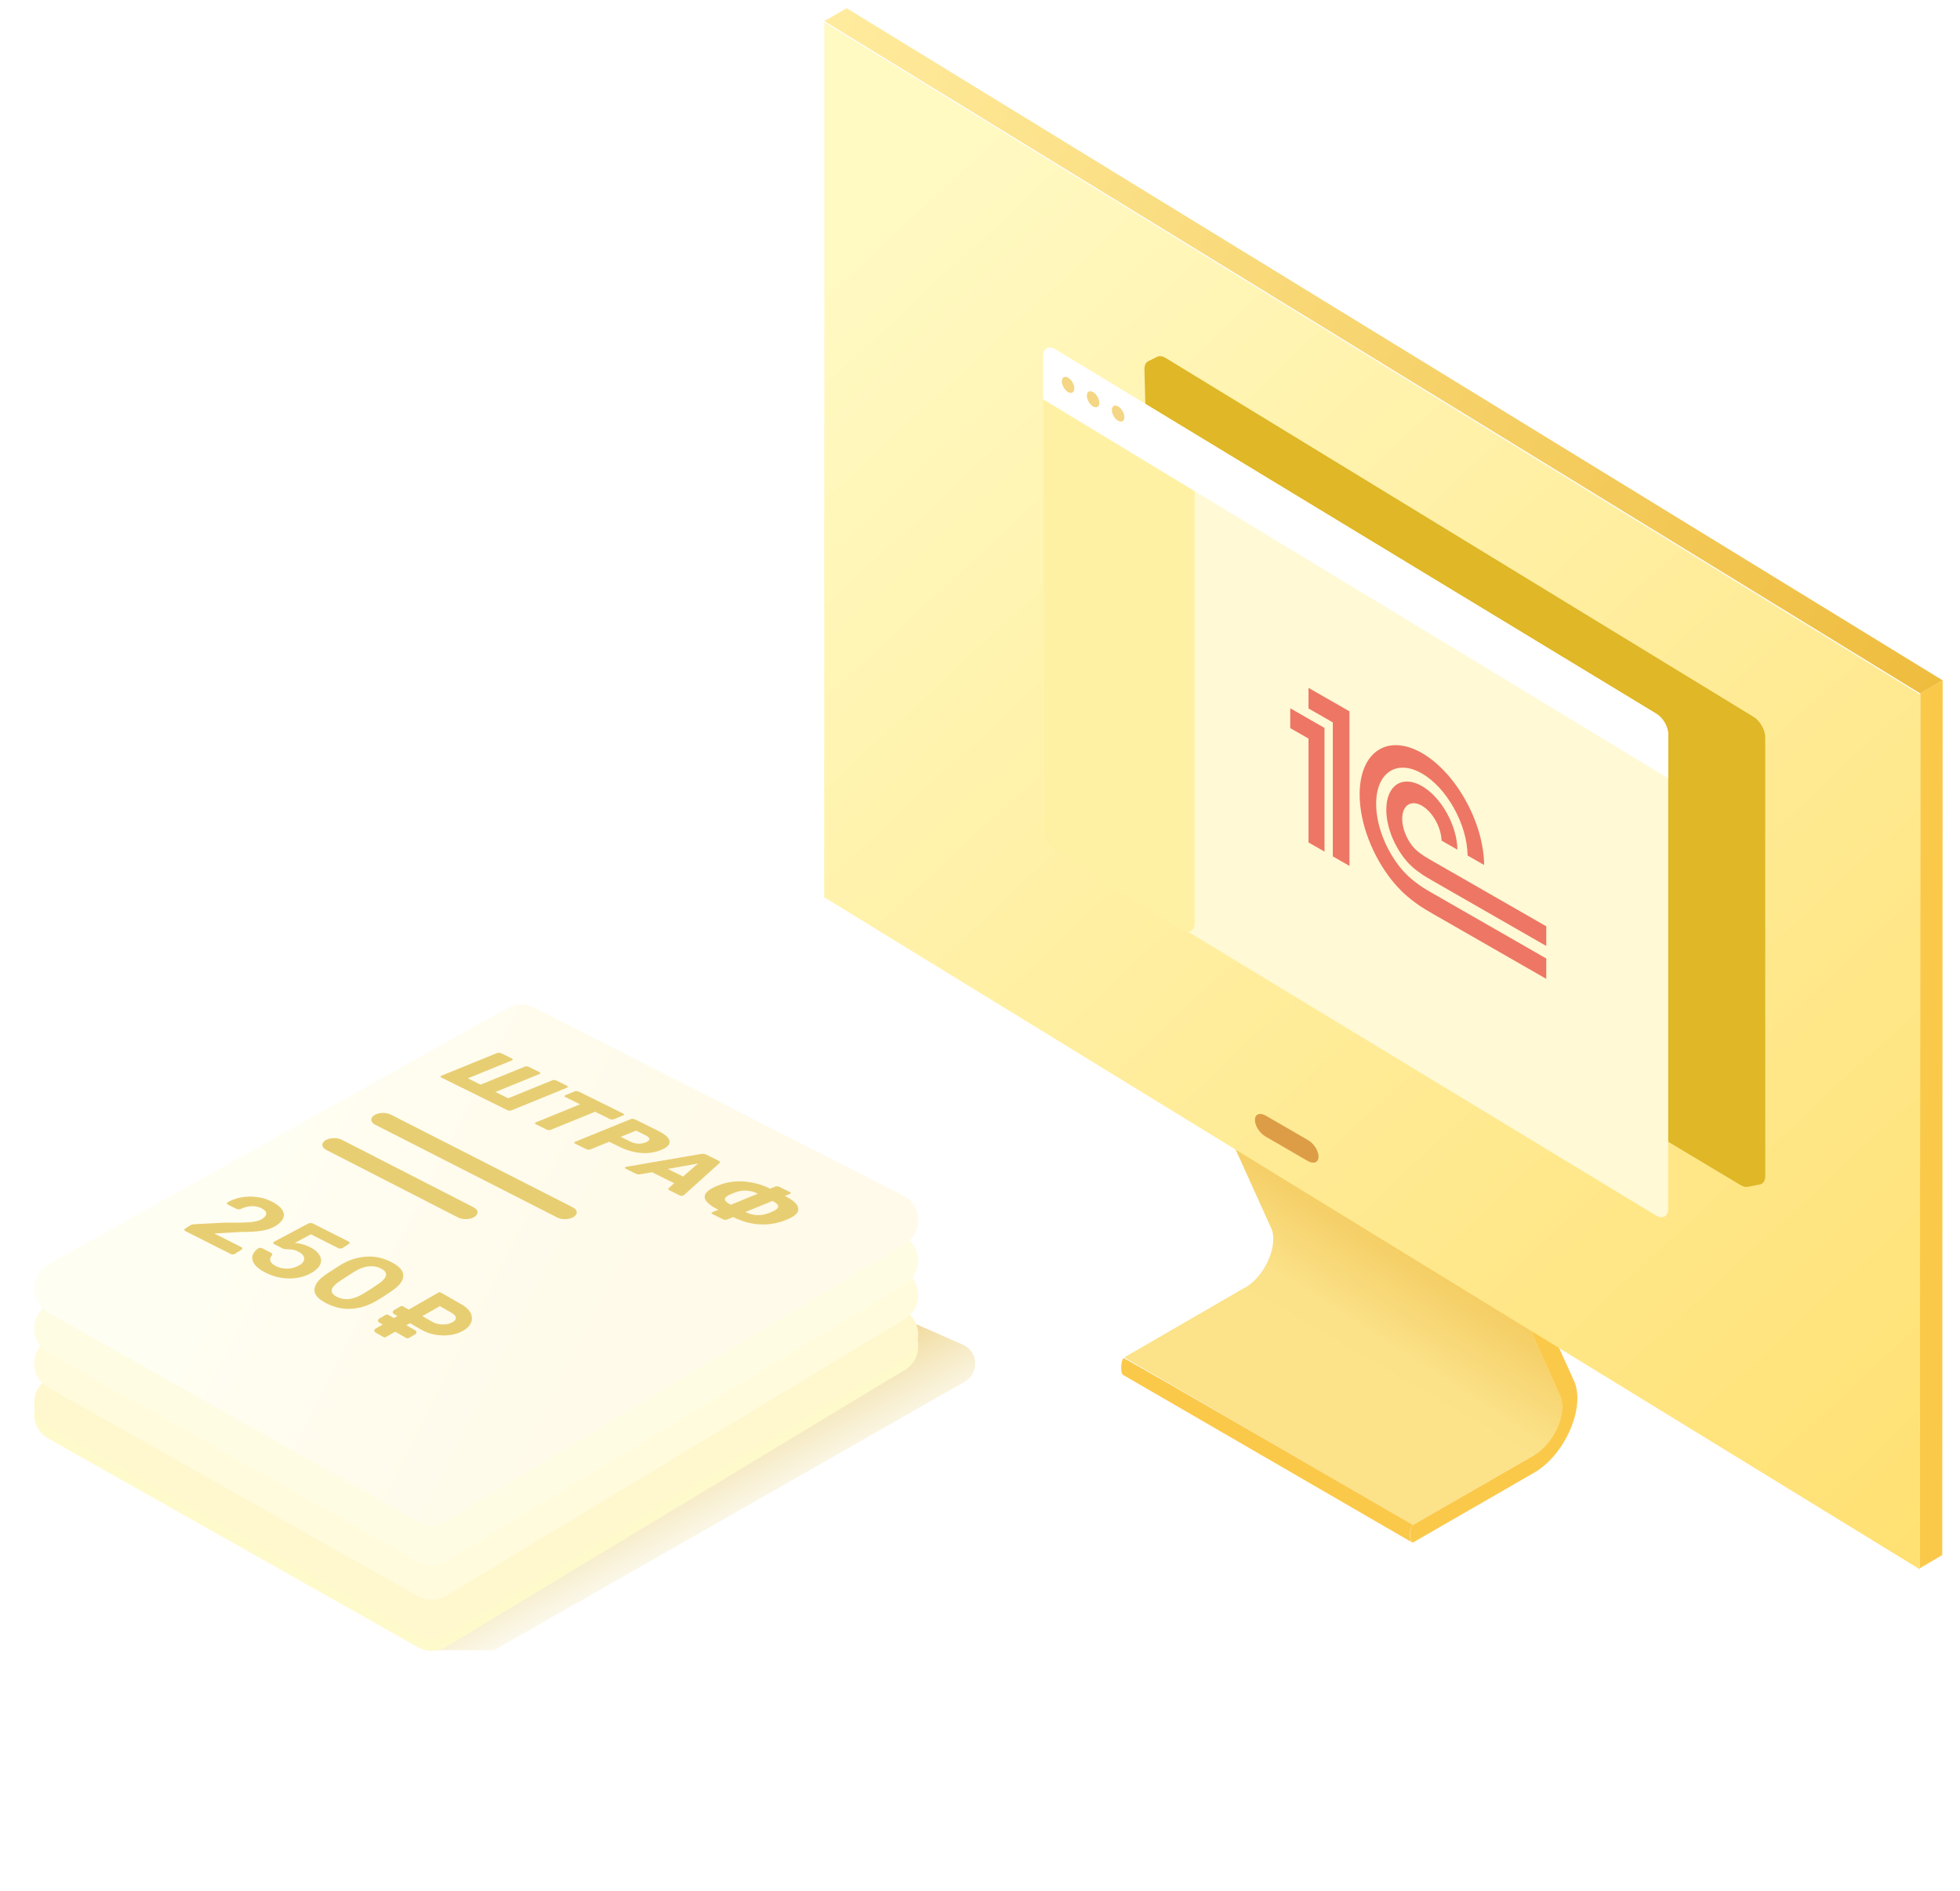 <svg width="283" height="273" viewBox="0 0 283 273" fill="none" xmlns="http://www.w3.org/2000/svg">
<g clip-path="url(#clip0_29563_30816)">
<path d="M179.754 185.91L221.476 210.088L204.025 220.172L162.333 195.994L179.754 185.91Z" fill="#FCE288"/>
<path d="M162.095 196.293C162.125 196.204 162.184 196.145 162.213 196.086C162.331 195.998 204.023 220.176 204.023 220.176C203.876 220.323 203.817 220.382 203.787 220.471C203.492 221.119 203.521 222.476 203.846 222.682L162.125 198.504C161.829 198.298 161.8 196.941 162.095 196.293Z" fill="#FBC94A"/>
<path d="M183.149 181.906C183.917 180.167 184.065 178.457 183.533 177.307L172.195 152.244L213.916 176.422L225.255 201.485C225.816 202.635 225.668 204.345 224.871 206.084C224.458 207.028 223.897 207.883 223.277 208.62C222.745 209.239 222.125 209.741 221.475 210.124L179.754 185.946C180.403 185.563 180.994 185.061 181.555 184.442C182.205 183.705 182.736 182.85 183.149 181.906Z" fill="url(#paint0_linear_29563_30816)"/>
<path d="M204.021 220.177L221.472 210.123C222.86 209.327 224.07 207.852 224.867 206.113C225.635 204.373 225.783 202.663 225.251 201.513L213.913 176.45L213.824 176.008L213.765 151.624C213.765 150.916 214.238 150.09 214.858 149.737C215.448 149.412 215.921 149.678 215.921 150.385L215.98 174.563L227.289 199.419C228.086 201.218 227.85 203.842 226.698 206.466C225.576 209.091 223.627 211.42 221.531 212.629L204.08 222.683C203.46 223.008 203.46 220.501 204.021 220.177Z" fill="#FBC94A"/>
<path d="M172.22 126.589C172.308 126.353 172.456 126.146 172.633 125.97C172.781 125.793 172.958 125.645 173.135 125.557C173.43 125.38 173.696 125.38 173.873 125.468L215.595 149.646C215.418 149.528 215.152 149.558 214.857 149.735C214.679 149.853 214.502 149.971 214.355 150.148C214.177 150.324 214.059 150.56 213.941 150.767C213.823 151.032 213.764 151.327 213.764 151.592L213.823 175.977L213.912 176.419L172.19 152.241L172.102 151.799L172.042 127.414C172.042 127.149 172.101 126.854 172.22 126.589Z" fill="#B6B5B3"/>
<path d="M277.203 226.424L280.439 224.536L280.496 98.238L277.26 100.125L277.203 226.424Z" fill="#FBC94A"/>
<path d="M277.26 100.123L280.496 98.236L122.257 1.189L119.021 3.048L277.26 100.123Z" fill="url(#paint1_linear_29563_30816)"/>
<path d="M119.028 3.227L119 129.553L277.21 226.6L277.268 100.302L119.028 3.227Z" fill="url(#paint2_linear_29563_30816)"/>
<path d="M182.733 164.106L188.845 167.645C189.672 168.116 190.381 167.851 190.381 166.996C190.381 166.17 189.702 165.079 188.845 164.608L182.733 161.069C181.907 160.598 181.198 160.863 181.198 161.718C181.198 162.573 181.907 163.635 182.733 164.106Z" fill="#DD9D46"/>
<g filter="url(#filter0_d_29563_30816)">
<path d="M153.088 51.517C153.423 51.352 153.866 51.416 154.321 51.694L239.199 103.51C240.135 104.081 240.878 105.392 240.878 106.472V169.799C240.878 170.467 240.588 170.926 240.105 171.02L238.343 171.363C238.048 171.421 237.699 171.338 237.344 171.125L154.659 121.648C153.736 121.096 152.991 119.817 152.962 118.737L151.244 53.361C151.229 52.773 151.432 52.331 151.801 52.149L153.088 51.517Z" fill="#DFB727"/>
</g>
<path d="M150.607 51.419C150.607 50.292 151.415 49.851 152.392 50.443L239.188 103.076C240.127 103.645 240.873 104.959 240.873 106.041V174.522C240.873 175.649 240.066 176.09 239.089 175.498L152.293 122.865C151.354 122.296 150.607 120.982 150.607 119.9V51.419Z" fill="#FFF9D5"/>
<path d="M205.478 128.166C204.764 127.697 203.94 127.07 203.29 126.464C203.168 126.35 202.664 125.832 202.536 125.686C200.274 123.091 198.699 119.354 198.699 116.068C198.699 111.56 201.66 109.587 205.302 111.676C208.911 113.746 211.852 119.042 211.903 123.528L214.288 124.896C214.238 118.782 210.227 111.55 205.302 108.725C200.347 105.883 196.314 108.562 196.314 114.7C196.314 118.932 198.235 123.714 201.049 127.208C201.557 127.832 202.286 128.593 202.533 128.829C203.335 129.585 204.32 130.346 205.196 130.931C205.493 131.129 206.532 131.739 206.835 131.915L223.262 141.336V138.394L206.863 128.988C206.645 128.863 205.691 128.306 205.478 128.166ZM206.863 124.34C206.689 124.24 205.782 123.713 205.614 123.599C205.33 123.406 204.919 123.118 204.654 122.891C204.355 122.621 204.075 122.329 203.949 122.17C203.063 121.069 202.459 119.561 202.459 118.224C202.459 116.279 203.73 115.432 205.302 116.333C206.84 117.215 208.09 119.448 208.14 121.37L210.432 122.684C210.384 119.198 208.107 115.104 205.302 113.495C202.465 111.868 200.165 113.396 200.165 116.909C200.165 119.386 201.312 122.183 202.981 124.189C203.238 124.523 203.722 124.995 203.859 125.118C204.331 125.543 204.964 126.011 205.478 126.352C205.668 126.481 206.598 127.023 206.794 127.137V127.141L223.261 136.586V133.745L206.863 124.34ZM194.844 125.026L192.442 123.649V104.307L188.933 102.294V99.32L194.844 102.71V125.026ZM186.297 102.268V105.129L188.933 106.641V121.636L191.241 122.959V105.104L186.297 102.268Z" fill="#EE7665"/>
<path d="M150.607 51.441C150.607 50.306 151.426 49.868 152.41 50.477L170.829 61.872C171.76 62.448 172.496 63.752 172.496 64.827V133.306C172.496 134.441 171.677 134.879 170.693 134.27L152.274 122.875C151.343 122.299 150.607 120.994 150.607 119.92V51.441Z" fill="#FFF1A4"/>
<path fill-rule="evenodd" clip-rule="evenodd" d="M150.607 51.419C150.607 50.292 151.415 49.851 152.392 50.443L239.188 103.076C240.127 103.645 240.873 104.959 240.873 106.041V112.381L150.607 57.645V51.419Z" fill="white"/>
<path fill-rule="evenodd" clip-rule="evenodd" d="M157.827 58.687C158.326 58.973 158.73 58.741 158.73 58.169C158.73 57.597 158.326 56.902 157.827 56.616C157.328 56.33 156.924 56.561 156.924 57.133C156.924 57.705 157.328 58.401 157.827 58.687Z" fill="#F4D684"/>
<path fill-rule="evenodd" clip-rule="evenodd" d="M161.442 60.751C161.941 61.037 162.345 60.805 162.345 60.233C162.345 59.662 161.941 58.966 161.442 58.68C160.943 58.394 160.539 58.626 160.539 59.198C160.539 59.769 160.943 60.465 161.442 60.751Z" fill="#F4D684"/>
<path fill-rule="evenodd" clip-rule="evenodd" d="M154.218 56.608C154.717 56.894 155.122 56.663 155.122 56.091C155.122 55.519 154.717 54.824 154.218 54.538C153.72 54.251 153.315 54.483 153.315 55.055C153.315 55.627 153.72 56.322 154.218 56.608Z" fill="#F4D684"/>
<path opacity="0.4" d="M128.126 189.375L139.012 194.145C141.271 195.135 141.437 198.276 139.295 199.499L71.351 238.271H62.474L128.126 189.375Z" fill="url(#paint3_linear_29563_30816)"/>
<path d="M64.393 237.793C63.157 238.539 61.616 238.561 60.359 237.852L6.966 207.706C4.246 206.171 4.256 202.252 6.983 200.73L73.319 163.716C74.483 163.066 75.895 163.039 77.084 163.645L130.401 190.811C133.197 192.236 133.338 196.178 130.652 197.8L64.393 237.793Z" fill="#FFFACC"/>
<g filter="url(#filter1_d_29563_30816)">
<path d="M64.393 232.115C63.157 232.861 61.616 232.884 60.359 232.174L6.966 202.029C4.246 200.494 4.256 196.574 6.983 195.052L73.319 158.038C74.483 157.388 75.895 157.361 77.084 157.967L130.401 185.134C133.197 186.558 133.338 190.501 130.652 192.122L64.393 232.115Z" fill="#FFF7CE"/>
</g>
<g filter="url(#filter2_d_29563_30816)">
<path d="M64.393 226.444C63.157 227.189 61.616 227.212 60.359 226.502L6.966 196.357C4.246 194.822 4.256 190.902 6.983 189.381L73.319 152.366C74.483 151.716 75.895 151.69 77.084 152.295L130.401 179.462C133.197 180.886 133.338 184.829 130.652 186.45L64.393 226.444Z" fill="#FFFBDC"/>
</g>
<g filter="url(#filter3_d_29563_30816)">
<path d="M64.393 221.442C63.157 222.187 61.616 222.21 60.359 221.5L6.966 191.355C4.246 189.82 4.256 185.9 6.983 184.379L73.319 147.364C74.483 146.714 75.895 146.688 77.084 147.293L130.401 174.46C133.197 175.884 133.338 179.827 130.652 181.448L64.393 221.442Z" fill="#FFFCE4"/>
</g>
<g filter="url(#filter4_d_29563_30816)">
<path d="M64.393 215.598C63.157 216.344 61.616 216.366 60.359 215.656L6.966 185.511C4.246 183.976 4.256 180.056 6.983 178.535L73.319 141.52C74.483 140.87 75.895 140.844 77.084 141.449L130.401 168.616C133.197 170.041 133.338 173.983 130.652 175.605L64.393 215.598Z" fill="url(#paint4_linear_29563_30816)"/>
</g>
<path d="M63.526 188.251C63.518 188.246 63.504 188.246 63.495 188.251L60.397 190.027C60.388 190.032 60.388 190.04 60.397 190.045L62.246 191.105C62.745 191.391 63.299 191.535 63.909 191.537C64.527 191.544 65.055 191.422 65.492 191.172C65.91 190.931 66.118 190.632 66.115 190.272C66.103 189.907 65.857 189.587 65.375 189.311L63.526 188.251ZM59.839 192.362C59.847 192.367 59.847 192.375 59.839 192.38L58.853 192.945C58.845 192.95 58.831 192.95 58.822 192.945L57.065 191.937L55.556 192.802C55.548 192.807 55.534 192.807 55.525 192.802L54.348 192.128C54.34 192.123 54.34 192.115 54.348 192.11L55.857 191.245L54.875 190.681C54.866 190.677 54.866 190.669 54.875 190.664L55.86 190.099C55.868 190.094 55.882 190.094 55.891 190.099L56.873 190.662L57.997 190.018L57.014 189.455C57.006 189.45 57.006 189.442 57.014 189.437L57.999 188.872C58.008 188.867 58.022 188.867 58.031 188.872L59.013 189.435L63.464 186.884C63.472 186.879 63.486 186.879 63.495 186.884L66.526 188.621C67.357 189.098 67.795 189.645 67.838 190.263C67.881 190.891 67.51 191.43 66.726 191.879C65.941 192.329 65.001 192.542 63.907 192.517C62.829 192.492 61.875 192.241 61.043 191.765L59.205 190.711L58.081 191.355L59.839 192.362Z" fill="#E8CE73" stroke="#E8CE73" stroke-width="0.6"/>
<path d="M56.505 160.973C55.858 160.609 54.826 160.599 54.158 160.951C53.438 161.329 53.419 161.977 54.117 162.369L80.376 175.753C81.023 176.118 82.055 176.127 82.724 175.776C83.443 175.397 83.462 174.75 82.765 174.357L56.505 160.973Z" fill="#E8CE73"/>
<path d="M49.453 164.618C48.806 164.247 47.766 164.235 47.092 164.589C46.377 164.965 46.353 165.608 47.04 166.001L66.04 175.741C66.686 176.112 67.727 176.124 68.4 175.77C69.116 175.394 69.14 174.751 68.453 174.358L49.453 164.618Z" fill="#E8CE73"/>
<path d="M26.759 177.755C26.668 177.709 26.62 177.65 26.616 177.579C26.612 177.508 26.654 177.445 26.739 177.389L27.397 176.964C27.629 176.814 27.945 176.741 28.346 176.746L32.536 176.53C34.174 176.556 35.369 176.535 36.121 176.47C36.891 176.403 37.465 176.248 37.844 176.004C38.248 175.743 38.447 175.477 38.441 175.207C38.445 174.942 38.214 174.692 37.748 174.456C37.291 174.226 36.801 174.127 36.278 174.16C35.763 174.187 35.272 174.315 34.804 174.544C34.674 174.597 34.546 174.621 34.421 174.618C34.305 174.609 34.202 174.581 34.11 174.535L32.89 173.919C32.808 173.878 32.765 173.826 32.762 173.765C32.758 173.704 32.791 173.652 32.86 173.607C33.386 173.289 34.005 173.057 34.717 172.912C35.438 172.762 36.193 172.732 36.98 172.822C37.776 172.907 38.526 173.128 39.23 173.483C39.961 173.852 40.457 174.241 40.719 174.65C40.999 175.058 41.06 175.46 40.904 175.856C40.747 176.252 40.407 176.619 39.882 176.958C39.306 177.33 38.612 177.579 37.801 177.704C36.999 177.833 35.979 177.892 34.743 177.881L30.939 178.099L34.846 180.071C34.947 180.121 34.994 180.18 34.989 180.247C35.002 180.312 34.96 180.376 34.866 180.437L33.95 181.028C33.864 181.084 33.759 181.115 33.635 181.122C33.52 181.133 33.412 181.113 33.312 181.062L26.759 177.755Z" fill="#E8CE73"/>
<path d="M38.354 183.77C37.595 183.387 37.062 182.98 36.755 182.547C36.456 182.12 36.358 181.704 36.461 181.301C36.573 180.903 36.848 180.552 37.285 180.248L37.311 180.231C37.38 180.187 37.463 180.165 37.561 180.165C37.659 180.164 37.749 180.185 37.831 180.227L39.106 180.87C39.316 180.976 39.367 181.101 39.259 181.244C39.009 181.553 38.94 181.84 39.052 182.104C39.173 182.373 39.435 182.609 39.837 182.812C40.349 183.07 40.92 183.19 41.55 183.172C42.19 183.158 42.772 182.982 43.296 182.643C43.76 182.343 43.965 182.011 43.91 181.647C43.864 181.288 43.585 180.979 43.073 180.72C42.799 180.582 42.541 180.491 42.298 180.448C42.056 180.405 41.792 180.381 41.507 180.375C41.32 180.37 41.178 180.362 41.079 180.352C40.999 180.341 40.917 180.315 40.835 180.273L39.574 179.637C39.491 179.595 39.444 179.542 39.432 179.476C39.437 179.41 39.478 179.351 39.556 179.301L44.445 176.694C44.557 176.632 44.676 176.597 44.8 176.591C44.942 176.583 45.068 176.607 45.177 176.663L50.332 179.264C50.423 179.31 50.471 179.369 50.475 179.44C50.478 179.511 50.437 179.574 50.351 179.63L49.487 180.188C49.401 180.244 49.297 180.275 49.172 180.282C49.048 180.288 48.94 180.268 48.849 180.222L44.887 178.223L42.566 179.47C43.306 179.507 44.051 179.715 44.8 180.093C45.394 180.393 45.822 180.748 46.084 181.157C46.364 181.565 46.431 181.99 46.286 182.431C46.149 182.866 45.788 183.273 45.204 183.651C44.576 184.056 43.871 184.333 43.087 184.482C42.312 184.625 41.513 184.637 40.688 184.518C39.882 184.398 39.103 184.148 38.354 183.77Z" fill="#E8CE73"/>
<path d="M47.17 188.204C45.954 187.591 45.363 186.927 45.396 186.211C45.438 185.5 45.947 184.798 46.924 184.103C47.147 183.949 47.538 183.691 48.096 183.33C48.664 182.963 49.072 182.704 49.322 182.553C50.382 181.921 51.536 181.554 52.785 181.452C54.033 181.35 55.256 181.601 56.453 182.205C57.66 182.814 58.251 183.478 58.227 184.198C58.203 184.918 57.703 185.615 56.725 186.289C56.502 186.454 56.108 186.72 55.54 187.087C54.981 187.448 54.577 187.699 54.327 187.839C53.249 188.483 52.091 188.858 50.852 188.965C49.622 189.076 48.394 188.823 47.17 188.204ZM48.652 187.246C49.228 187.537 49.834 187.64 50.47 187.555C51.114 187.465 51.768 187.216 52.431 186.808C52.947 186.495 53.335 186.256 53.593 186.089C53.876 185.906 54.241 185.659 54.687 185.35C55.305 184.93 55.653 184.531 55.73 184.155C55.808 183.779 55.559 183.445 54.983 183.155C54.417 182.869 53.807 182.769 53.153 182.854C52.509 182.945 51.859 183.191 51.205 183.593C50.964 183.738 50.585 183.977 50.07 184.311C49.562 184.639 49.189 184.885 48.949 185.051C48.322 185.477 47.97 185.878 47.892 186.254C47.833 186.63 48.086 186.96 48.652 187.246Z" fill="#E8CE73"/>
<path d="M63.735 155.589C63.656 155.55 63.613 155.503 63.607 155.448C63.617 155.394 63.663 155.35 63.745 155.316L71.756 152.05C71.846 152.013 71.948 151.997 72.061 152.001C72.174 152.005 72.275 152.028 72.362 152.072L73.901 152.833C73.988 152.876 74.031 152.923 74.029 152.974C74.035 153.029 73.993 153.075 73.903 153.112L67.556 155.699L69.393 156.608L75.739 154.02C75.83 153.983 75.931 153.967 76.045 153.971C76.166 153.979 76.266 154.002 76.346 154.042L77.896 154.808C77.984 154.852 78.026 154.899 78.025 154.95C78.023 155.001 77.977 155.045 77.886 155.081L71.54 157.669L73.376 158.578L79.723 155.99C79.813 155.953 79.915 155.936 80.028 155.941C80.149 155.949 80.25 155.972 80.329 156.012L81.868 156.772C81.955 156.816 81.998 156.863 81.996 156.914C82.002 156.969 81.96 157.014 81.87 157.051L73.859 160.318C73.769 160.354 73.663 160.369 73.542 160.361C73.429 160.357 73.329 160.333 73.241 160.29L63.735 155.589Z" fill="#E8CE73"/>
<path d="M77.359 162.326C77.28 162.287 77.237 162.24 77.231 162.185C77.241 162.131 77.287 162.087 77.369 162.053L83.753 159.45L81.63 158.4C81.55 158.361 81.508 158.314 81.502 158.259C81.512 158.205 81.558 158.161 81.64 158.127L82.959 157.59C83.049 157.553 83.151 157.536 83.264 157.541C83.385 157.549 83.485 157.572 83.565 157.612L89.982 160.785C90.069 160.828 90.112 160.875 90.11 160.926C90.108 160.977 90.062 161.021 89.972 161.058L88.653 161.595C88.563 161.632 88.461 161.649 88.348 161.645C88.234 161.64 88.134 161.617 88.047 161.574L85.924 160.524L79.54 163.127C79.458 163.16 79.356 163.177 79.235 163.176C79.121 163.172 79.021 163.148 78.934 163.105L77.359 162.326Z" fill="#E8CE73"/>
<path d="M83.035 165.133C82.956 165.094 82.913 165.047 82.907 164.992C82.917 164.937 82.963 164.894 83.045 164.86L91.056 161.594C91.146 161.557 91.248 161.54 91.361 161.545C91.482 161.553 91.582 161.576 91.662 161.616L95.001 163.267C96.019 163.77 96.576 164.264 96.672 164.749C96.775 165.238 96.363 165.671 95.434 166.05C94.514 166.425 93.53 166.564 92.481 166.468C91.441 166.369 90.407 166.066 89.382 165.558L87.962 164.857L85.263 165.957C85.173 165.994 85.067 166.008 84.946 166C84.833 165.996 84.733 165.973 84.645 165.929L83.035 165.133ZM91.023 164.835C91.373 165.008 91.737 165.107 92.117 165.132C92.505 165.153 92.879 165.09 93.241 164.943C93.578 164.805 93.749 164.649 93.756 164.474C93.778 164.3 93.603 164.121 93.229 163.936L91.833 163.246L89.627 164.145L91.023 164.835Z" fill="#E8CE73"/>
<path d="M90.32 168.735C90.256 168.704 90.221 168.664 90.215 168.617C90.225 168.57 90.263 168.533 90.328 168.506C90.378 168.486 90.418 168.473 90.451 168.467L101.166 166.627C101.288 166.598 101.422 166.59 101.567 166.603C101.713 166.615 101.849 166.653 101.976 166.716L103.741 167.589C103.869 167.652 103.939 167.716 103.953 167.782C103.967 167.849 103.936 167.908 103.861 167.96L98.74 172.566L98.653 172.623C98.588 172.65 98.498 172.661 98.385 172.657C98.288 172.653 98.204 172.634 98.132 172.599L96.665 171.873C96.474 171.779 96.433 171.681 96.542 171.579L97.334 170.836L94.15 169.262L92.439 169.55C92.203 169.589 91.986 169.559 91.787 169.461L90.32 168.735ZM98.632 169.877L100.776 168.002L96.413 168.78L98.632 169.877Z" fill="#E8CE73"/>
<path d="M102.864 175.294C102.777 175.251 102.734 175.204 102.736 175.153C102.738 175.102 102.784 175.058 102.874 175.021L103.725 174.675C102.524 174.081 101.869 173.509 101.759 172.958C101.658 172.411 102.105 171.898 103.102 171.42C103.143 171.396 103.263 171.344 103.46 171.264C103.756 171.143 103.94 171.071 104.014 171.048C105.121 170.647 106.3 170.5 107.551 170.607C108.818 170.715 110.032 171.055 111.193 171.629L111.908 171.338C111.998 171.301 112.1 171.285 112.213 171.289C112.326 171.293 112.426 171.317 112.514 171.36L114.052 172.121C114.14 172.164 114.183 172.211 114.181 172.262C114.179 172.313 114.133 172.357 114.042 172.394L113.328 172.685C114.497 173.263 115.135 173.839 115.244 174.411C115.369 174.984 114.929 175.497 113.925 175.95C113.695 176.058 113.551 176.124 113.493 176.147C113.436 176.171 113.276 176.229 113.013 176.321C111.858 176.721 110.675 176.87 109.464 176.768C108.262 176.67 107.06 176.324 105.859 175.73L105.009 176.077C104.919 176.114 104.817 176.13 104.704 176.126C104.591 176.122 104.49 176.099 104.403 176.055L102.864 175.294ZM109.43 172.359C108.905 172.099 108.372 171.951 107.831 171.913C107.307 171.876 106.757 171.957 106.184 172.155C106.052 172.201 105.95 172.243 105.876 172.28C105.785 172.317 105.711 172.347 105.654 172.371L105.383 172.481C104.88 172.715 104.641 172.952 104.665 173.194C104.704 173.436 104.991 173.688 105.523 173.952L109.43 172.359ZM107.634 174.996C108.167 175.259 108.696 175.41 109.221 175.447C109.762 175.484 110.315 175.402 110.881 175.2C110.946 175.181 111.086 175.127 111.3 175.04C111.513 174.953 111.641 174.898 111.682 174.874C112.168 174.632 112.396 174.393 112.364 174.154C112.34 173.913 112.066 173.662 111.541 173.403L107.634 174.996Z" fill="#E8CE73"/>
</g>
<defs>
<filter id="filter0_d_29563_30816" x="133.243" y="19.428" width="153.635" height="183.953" filterUnits="userSpaceOnUse" color-interpolation-filters="sRGB">
<feFlood flood-opacity="0" result="BackgroundImageFix"/>
<feColorMatrix in="SourceAlpha" type="matrix" values="0 0 0 0 0 0 0 0 0 0 0 0 0 0 0 0 0 0 127 0" result="hardAlpha"/>
<feOffset dx="14"/>
<feGaussianBlur stdDeviation="16"/>
<feColorMatrix type="matrix" values="0 0 0 0 0.733 0 0 0 0 0.548 0 0 0 0 0.07 0 0 0 0.36 0"/>
<feBlend mode="normal" in2="BackgroundImageFix" result="effect1_dropShadow_29563_30816"/>
<feBlend mode="normal" in="SourceGraphic" in2="effect1_dropShadow_29563_30816" result="shape"/>
</filter>
<filter id="filter1_d_29563_30816" x="0.932" y="157.531" width="135.653" height="83.16" filterUnits="userSpaceOnUse" color-interpolation-filters="sRGB">
<feFlood flood-opacity="0" result="BackgroundImageFix"/>
<feColorMatrix in="SourceAlpha" type="matrix" values="0 0 0 0 0 0 0 0 0 0 0 0 0 0 0 0 0 0 127 0" result="hardAlpha"/>
<feOffset dy="4"/>
<feGaussianBlur stdDeviation="2"/>
<feColorMatrix type="matrix" values="0 0 0 0 1 0 0 0 0 0.912 0 0 0 0 0.6 0 0 0 0.8 0"/>
<feBlend mode="normal" in2="BackgroundImageFix" result="effect1_dropShadow_29563_30816"/>
<feBlend mode="normal" in="SourceGraphic" in2="effect1_dropShadow_29563_30816" result="shape"/>
</filter>
<filter id="filter2_d_29563_30816" x="0.932" y="151.859" width="135.653" height="83.16" filterUnits="userSpaceOnUse" color-interpolation-filters="sRGB">
<feFlood flood-opacity="0" result="BackgroundImageFix"/>
<feColorMatrix in="SourceAlpha" type="matrix" values="0 0 0 0 0 0 0 0 0 0 0 0 0 0 0 0 0 0 127 0" result="hardAlpha"/>
<feOffset dy="4"/>
<feGaussianBlur stdDeviation="2"/>
<feColorMatrix type="matrix" values="0 0 0 0 1 0 0 0 0 0.909 0 0 0 0 0.588 0 0 0 0.8 0"/>
<feBlend mode="normal" in2="BackgroundImageFix" result="effect1_dropShadow_29563_30816"/>
<feBlend mode="normal" in="SourceGraphic" in2="effect1_dropShadow_29563_30816" result="shape"/>
</filter>
<filter id="filter3_d_29563_30816" x="0.932" y="146.857" width="135.653" height="83.16" filterUnits="userSpaceOnUse" color-interpolation-filters="sRGB">
<feFlood flood-opacity="0" result="BackgroundImageFix"/>
<feColorMatrix in="SourceAlpha" type="matrix" values="0 0 0 0 0 0 0 0 0 0 0 0 0 0 0 0 0 0 127 0" result="hardAlpha"/>
<feOffset dy="4"/>
<feGaussianBlur stdDeviation="2"/>
<feColorMatrix type="matrix" values="0 0 0 0 1 0 0 0 0 0.909 0 0 0 0 0.588 0 0 0 0.8 0"/>
<feBlend mode="normal" in2="BackgroundImageFix" result="effect1_dropShadow_29563_30816"/>
<feBlend mode="normal" in="SourceGraphic" in2="effect1_dropShadow_29563_30816" result="shape"/>
</filter>
<filter id="filter4_d_29563_30816" x="0.932" y="141.014" width="135.653" height="83.16" filterUnits="userSpaceOnUse" color-interpolation-filters="sRGB">
<feFlood flood-opacity="0" result="BackgroundImageFix"/>
<feColorMatrix in="SourceAlpha" type="matrix" values="0 0 0 0 0 0 0 0 0 0 0 0 0 0 0 0 0 0 127 0" result="hardAlpha"/>
<feOffset dy="4"/>
<feGaussianBlur stdDeviation="2"/>
<feColorMatrix type="matrix" values="0 0 0 0 1 0 0 0 0 0.909 0 0 0 0 0.588 0 0 0 0.66 0"/>
<feBlend mode="normal" in2="BackgroundImageFix" result="effect1_dropShadow_29563_30816"/>
<feBlend mode="normal" in="SourceGraphic" in2="effect1_dropShadow_29563_30816" result="shape"/>
</filter>
<linearGradient id="paint0_linear_29563_30816" x1="200.966" y1="175.814" x2="192.473" y2="188.974" gradientUnits="userSpaceOnUse">
<stop stop-color="#F3C95C"/>
<stop offset="1" stop-color="#FBE188"/>
</linearGradient>
<linearGradient id="paint1_linear_29563_30816" x1="283.034" y1="103.329" x2="120.263" y2="4.069" gradientUnits="userSpaceOnUse">
<stop stop-color="#EEBB3B"/>
<stop offset="1" stop-color="#FFEB9D"/>
</linearGradient>
<linearGradient id="paint2_linear_29563_30816" x1="285.89" y1="220.789" x2="119.233" y2="40.886" gradientUnits="userSpaceOnUse">
<stop offset="0.007" stop-color="#FFE072"/>
<stop offset="1" stop-color="#FFF9C2"/>
</linearGradient>
<linearGradient id="paint3_linear_29563_30816" x1="102.208" y1="189.375" x2="117.318" y2="217.573" gradientUnits="userSpaceOnUse">
<stop offset="0.504" stop-color="#DEA511"/>
<stop offset="1" stop-color="#DCC136" stop-opacity="0.028"/>
</linearGradient>
<linearGradient id="paint4_linear_29563_30816" x1="91.315" y1="191.304" x2="38.075" y2="164.281" gradientUnits="userSpaceOnUse">
<stop stop-color="#FFFAE9"/>
<stop offset="1" stop-color="#FFFEF2"/>
</linearGradient>
<clipPath id="clip0_29563_30816">
<rect width="283" height="273" fill="white" transform="translate(283 273) rotate(-180)"/>
</clipPath>
</defs>
</svg>
